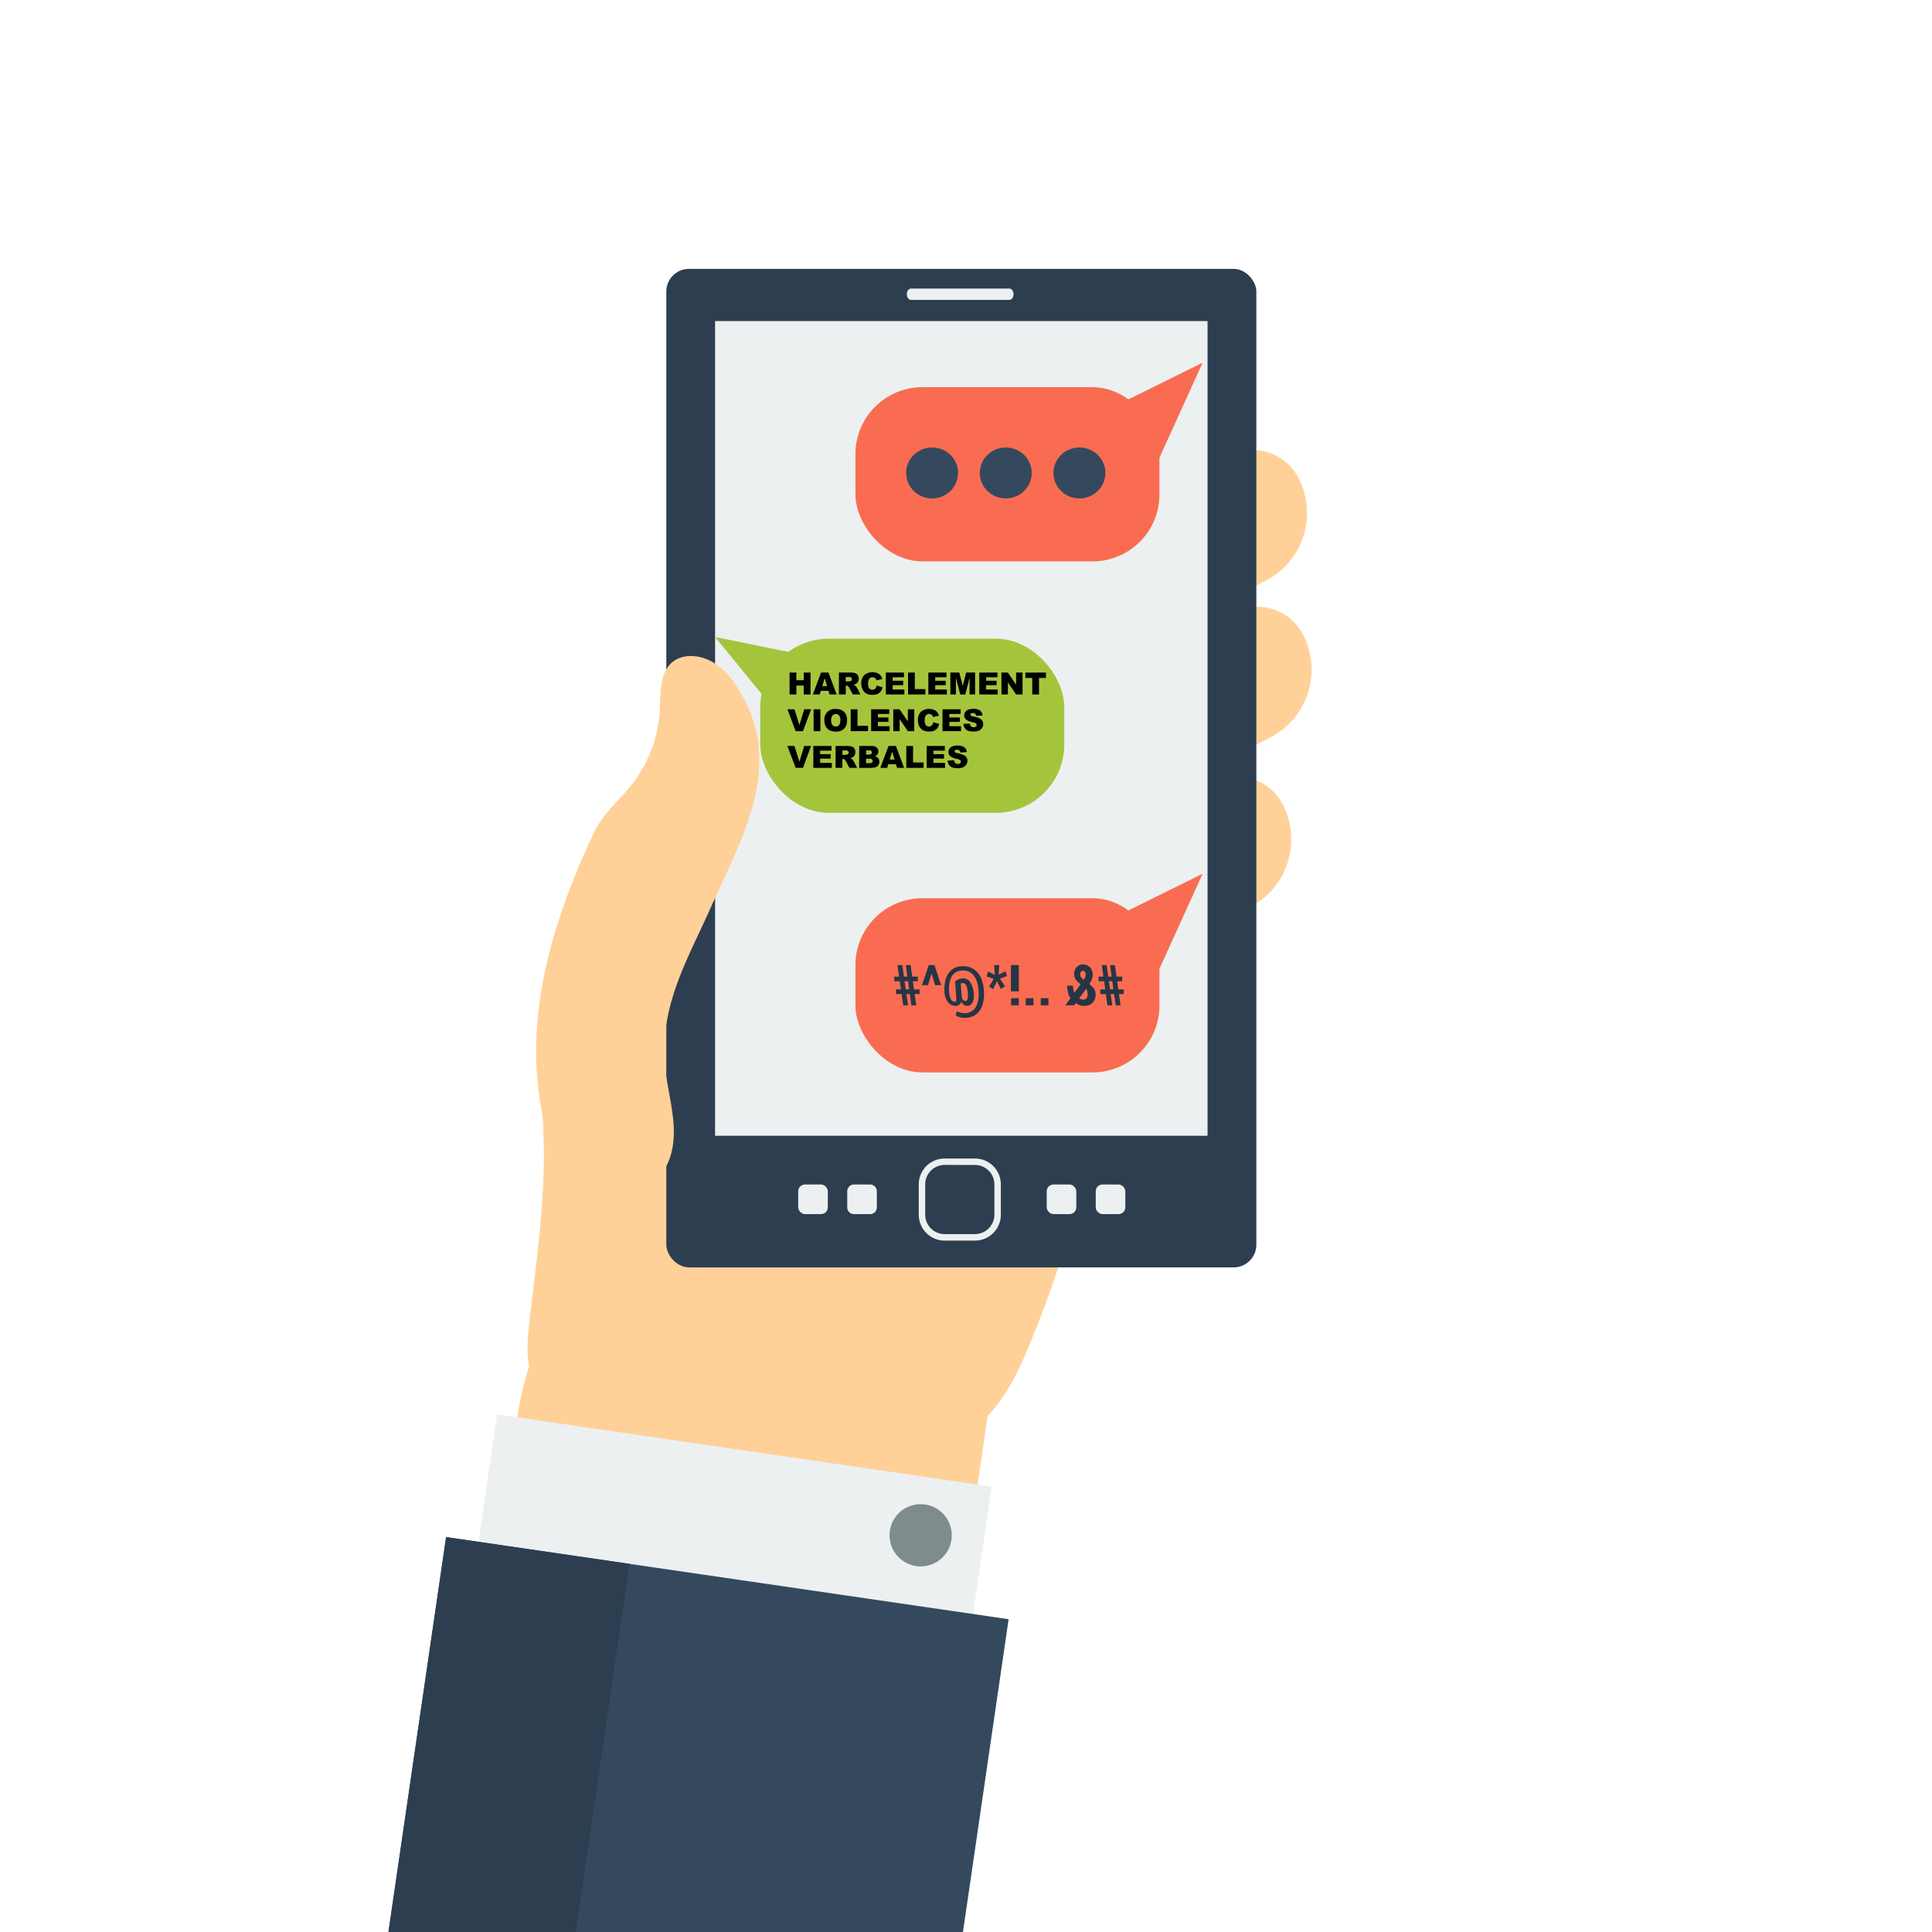 <?xml version="1.0" encoding="UTF-8"?> <svg xmlns="http://www.w3.org/2000/svg" viewBox="0 0 1200 1200"><defs><style>.cls-1{fill:#ffd199;}.cls-2{fill:#ecf0f1;}.cls-3{fill:#34495e;}.cls-4{fill:#2d3e50;}.cls-5{fill:#7e8c8d;}.cls-6{fill:#a4c53b;}.cls-7{fill:#f96c51;}.cls-8{fill:#263545;}</style></defs><title>CYBER VIOLENCE</title><g id="Layer_1" data-name="Layer 1"><path class="cls-1" d="M442,851.36c-22.75-2.78-38.3,9.61-55.14-13.78-7.43-10.33-11.47-22.66-17.38-33.93-1.9-3.62-4.07-7.23-7.29-9.74s-7.74-3.73-11.49-2.12c-4.88,2.09-6.83,7.84-8.23,13-6.92,25.13-19.16,53.24-21.45,79.18-.4,4.52-2.27,47.68-4.43,47.37l283.25,41.35s14-96.18,14-96.2l-91.5-13.36C495.64,859.19,468.88,854.63,442,851.36Z"></path><rect class="cls-2" x="405.72" y="794.6" width="98.92" height="310.42" transform="translate(-550.41 1263) rotate(-81.69)"></rect><polygon class="cls-3" points="277.08 954.71 241.27 1200 598.11 1200 626.47 1005.72 277.08 954.71"></polygon><polygon class="cls-4" points="277.08 954.71 241.27 1200 357.63 1200 391.01 971.34 277.08 954.71"></polygon><circle class="cls-5" cx="571.84" cy="953.62" r="19.33" transform="translate(-520.1 743.69) rotate(-48.17)"></circle><path class="cls-1" d="M662.18,603.82,416.33,543.3a42.8,42.8,0,0,0-51.79,31.32c-5,20.5-8.91,43.3-17.13,62.63-8.46,19.88-11.63,37.46-10.22,59.27,2.71,42-3.77,83.41-8.43,125.09-1.26,11.32-2.45,23.26,2.08,33.72,8.39,19.38,27.84,18.73,45.48,21.14,25.41,3.46,51.29,5.53,76.92,6.43,14.53.52,27.89-4.77,42.44-4.3,18,.59,34.42,6.63,51.17,12.69,17.6,6.37,44.32,9,59.17-5.19,16.24-12.54,25.52-31.9,33.41-50.84,24.09-57.87,39.15-119,54.08-179.66A42.8,42.8,0,0,0,662.18,603.82Z"></path><path class="cls-1" d="M692.19,238.08A32,32,0,0,0,649,224.58L433.77,337.29a5.13,5.13,0,0,0-2.16,6.91l32,61.19a5.12,5.12,0,0,0,6.91,2.16L672.22,302a47.33,47.33,0,0,0,20-63.89Z"></path><path class="cls-1" d="M806.39,296.68a32,32,0,0,0-43.16-13.5l-253,132.49a5.12,5.12,0,0,0-2.16,6.91l32,61.19a5.13,5.13,0,0,0,6.91,2.16L786.41,360.56a47.32,47.32,0,0,0,20-63.88Z"></path><path class="cls-1" d="M809.23,394a32,32,0,0,0-43.16-13.49L550.81,493.24a5.11,5.11,0,0,0-2.16,6.9l32,61.2a5.11,5.11,0,0,0,6.9,2.16L789.25,457.91a47.34,47.34,0,0,0,20-63.89Z"></path><path class="cls-1" d="M796.63,499.45A32,32,0,0,0,753.47,486L591.42,570.8a5.12,5.12,0,0,0-2.16,6.91l32,61.19a5.12,5.12,0,0,0,6.91,2.16l148.44-77.72a47.34,47.34,0,0,0,20-63.89Z"></path><rect class="cls-4" x="413.85" y="167" width="366.49" height="620.2" rx="14.1"></rect><rect class="cls-2" x="444.15" y="199.42" width="305.88" height="506.03"></rect><path class="cls-2" d="M626.94,179.22H565.83c-1.42,0-2.57,1.57-2.57,3.52s1.15,3.53,2.57,3.53h61.11c1.42,0,2.58-1.58,2.58-3.53S628.36,179.22,626.94,179.22Z"></path><path class="cls-2" d="M605.55,770.56h-18.8a16.12,16.12,0,0,1-16.1-16.1V735.67a16.12,16.12,0,0,1,16.1-16.1h18.8a16.12,16.12,0,0,1,16.1,16.1v18.79A16.12,16.12,0,0,1,605.55,770.56Zm-18.8-47a12.1,12.1,0,0,0-12.09,12.09v18.79a12.1,12.1,0,0,0,12.09,12.09h18.8a12.1,12.1,0,0,0,12.08-12.09V735.67a12.1,12.1,0,0,0-12.08-12.09Z"></path><rect class="cls-2" x="495.78" y="735.72" width="18.39" height="18.38" rx="4.2"></rect><path class="cls-2" d="M540.42,735.72h-10a4.2,4.2,0,0,0-4.19,4.2v10a4.2,4.2,0,0,0,4.19,4.2h10a4.2,4.2,0,0,0,4.2-4.2v-10A4.2,4.2,0,0,0,540.42,735.72Z"></path><rect class="cls-2" x="650.13" y="735.72" width="18.38" height="18.38" rx="4.2"></rect><rect class="cls-2" x="680.58" y="735.72" width="18.38" height="18.38" rx="4.2"></rect><rect class="cls-6" x="472.22" y="396.69" width="188.84" height="108.19" rx="42.55"></rect><polygon class="cls-6" points="485.22 445.9 508.05 408.65 444.15 395.64 485.22 445.9"></polygon><rect class="cls-7" x="531.32" y="240.49" width="188.84" height="108.19" rx="41.58"></rect><polygon class="cls-7" points="720 284.61 747 225.25 688.82 254.02 720 284.61"></polygon><ellipse class="cls-3" cx="670.45" cy="293.76" rx="16.13" ry="15.82"></ellipse><ellipse class="cls-3" cx="624.7" cy="293.76" rx="16.13" ry="15.82"></ellipse><ellipse class="cls-3" cx="578.95" cy="293.76" rx="16.13" ry="15.82"></ellipse><rect class="cls-7" x="531.32" y="557.91" width="188.84" height="108.19" rx="41.58"></rect><polygon class="cls-7" points="720 602.03 747 542.68 688.82 571.44 720 602.03"></polygon><path class="cls-8" d="M690.84,624.42h-3l-1-7H683.4v-2.85h3.1l-.72-5.1h-3.44v-2.87h3l-1-7.14h3l1,7.14h2.15l-1-7.14h3l1,7.14H697v2.87h-3.12l.72,5.1H698v2.85H695l1,7h-3l-1-7h-2.14Zm0-15h-2.15l.72,5.1h2.15Z"></path><path class="cls-8" d="M678.61,622.86a6.91,6.91,0,0,1-5.18,1.92,8.53,8.53,0,0,1-2.75-.43,9.71,9.71,0,0,1-2.5-1.34l-1,1.41h-5.51l3.24-4.42a10.59,10.59,0,0,1-1.55-3.47,18,18,0,0,1-.48-4.32h3.59a10.45,10.45,0,0,0,.92,4.39l3.82-5.25-1.29-1.06a7.33,7.33,0,0,1-2-2.37,6.6,6.6,0,0,1-.71-3.08,6,6,0,0,1,1.49-4.12,5,5,0,0,1,3.92-1.66,5.68,5.68,0,0,1,4.43,1.77,6.76,6.76,0,0,1,1.62,4.75,7.4,7.4,0,0,1-.49,2.68,16.08,16.08,0,0,1-1.55,3,13.9,13.9,0,0,1,2.94,3,6.21,6.21,0,0,1,.94,3.49A7,7,0,0,1,678.61,622.86Zm-3.73-2.94a4.21,4.21,0,0,0,.68-2.47,7,7,0,0,0-.18-1.61,5.39,5.39,0,0,0-.71-1.6l-.09-.07-4.27,5.89a6.27,6.27,0,0,0,1.4.61,5,5,0,0,0,1.44.21A2.05,2.05,0,0,0,674.88,619.92Zm-1-16.23a1.47,1.47,0,0,0-2.49-.06,2.6,2.6,0,0,0-.46,1.52,3.74,3.74,0,0,0,.26,1.44,3.25,3.25,0,0,0,1.09,1.24l.9.71a9.68,9.68,0,0,0,.87-1.6,3.73,3.73,0,0,0,.28-1.41A3.44,3.44,0,0,0,673.87,603.69Z"></path><path class="cls-8" d="M646.44,620h4.78v4.43h-4.78Z"></path><path class="cls-8" d="M637.13,620h4.78v4.43h-4.78Z"></path><path class="cls-8" d="M627.9,599.42h4.91v16.31H627.9ZM628,620h4.79v4.43H628Z"></path><path class="cls-8" d="M624.16,612.55l-2.49,1.77-2.43-4.89-2.43,5.05-2.45-1.84,2.85-4.62-4.39-1.6.89-3,4.18,2.15-.35-6.15h3.07l-.34,6,4.27-2.18.92,3-4.35,1.58Z"></path><path class="cls-8" d="M589.36,604.21q3-4.07,8.79-4.07a11.3,11.3,0,0,1,9.32,4.28q3.42,4.29,3.7,11.79T608.29,628q-3.12,4.18-9.12,4.19a11.77,11.77,0,0,1-3-.39,7.65,7.65,0,0,1-2.53-1.13l.58-2.55a9.86,9.86,0,0,0,2.29.85,10.09,10.09,0,0,0,2.57.34,7.62,7.62,0,0,0,6.77-3.47q2.29-3.47,2-9.63-.21-6.32-2.72-9.86a8.06,8.06,0,0,0-7-3.55q-4.62,0-6.76,3.32t-1.92,9.44a11.6,11.6,0,0,0,1.08,4.82,2.86,2.86,0,0,0,2.58,1.87.75.75,0,0,0,.7-.57,6.53,6.53,0,0,0,.14-2.29l-.75-9.77h.08l-.05-.07a12.66,12.66,0,0,1,2.39-1.38,7.7,7.7,0,0,1,2.86-.44,5,5,0,0,1,4.26,2.56,14.59,14.59,0,0,1,2.11,7,9.54,9.54,0,0,1-.84,5.45,3.53,3.53,0,0,1-3.27,2,3.41,3.41,0,0,1-2.13-.68,5.18,5.18,0,0,1-1.51-2.1l0,0a4,4,0,0,1-1.2,2.09,3.07,3.07,0,0,1-2,.73,6,6,0,0,1-5.41-2.7,12.72,12.72,0,0,1-1.89-6.52Q586.35,608.29,589.36,604.21Zm10.86,8a2.44,2.44,0,0,0-2.33-1.58,3.08,3.08,0,0,0-.61.06,5.07,5.07,0,0,0-.56.13l.66,8.54a.66.66,0,0,0,0,.13.68.68,0,0,1,0,.12,3.76,3.76,0,0,0,1,1.68,2.07,2.07,0,0,0,1.3.43c.58,0,1-.37,1.22-1.13a9.79,9.79,0,0,0,.22-3.35A15.1,15.1,0,0,0,600.22,612.24Z"></path><path class="cls-8" d="M578.62,604.66l0-.19h-.05l0,.19-2.17,7.24h-3.75l4.2-12.48h3.52l4.2,12.48h-3.75Z"></path><path class="cls-8" d="M564,624.42h-3l-1-7h-3.48v-2.85h3.1l-.72-5.1h-3.45v-2.87h3l-1-7.14h3l1,7.14h2.15l-1-7.14h3l1,7.14h3.51v2.87H567l.72,5.1h3.45v2.85h-3.07l1,7h-3l-1-7H563Zm0-15h-2.15l.72,5.1h2.15Z"></path><path class="cls-1" d="M458.52,427.74c-4.25-6.7-9.59-13.13-16.77-17s-16.52-4.67-22.86-.4c-9.3,6.25-8.53,19.36-9.07,30.41a82.44,82.44,0,0,1-15.31,43.71c-8.89,12.43-19.35,19.32-25.92,33.39-24.73,52.92-43.79,112.31-32,172.5,2,10.32,4.94,20.77,11.09,29.76a48.15,48.15,0,0,0,27.85,19.57c11.34,2.71,23.78.32,31.83-6.92,8.69-7.8,11.51-20,11.14-31.72s-3.5-23.31-5-35c-5.07-39.55,12.91-68.5,27.95-102.32,18.52-41.67,46-87.05,18.54-133.5C459.55,429.39,459,428.57,458.52,427.74Z"></path></g><g id="Texte_:_HARCELEMENT" data-name="Texte : HARCELEMENT"><path d="M490.42,417.74h4.21v4.76h4.59v-4.76h4.22v13.6h-4.22v-5.5h-4.59v5.5h-4.21Z"></path><path d="M514.59,429.1h-4.77l-.66,2.24h-4.29l5.11-13.6h4.58l5.11,13.6h-4.4Zm-.87-2.94-1.5-4.89-1.49,4.89Z"></path><path d="M521.07,431.34v-13.6h7a10.26,10.26,0,0,1,3,.34,3.11,3.11,0,0,1,1.66,1.24,3.73,3.73,0,0,1,.63,2.2,3.62,3.62,0,0,1-1.81,3.28,4.91,4.91,0,0,1-1.48.54,4.65,4.65,0,0,1,1.1.5,4.55,4.55,0,0,1,.67.72,5.89,5.89,0,0,1,.59.84l2,3.94H529.7l-2.25-4.15a3.27,3.27,0,0,0-.76-1.05,1.77,1.77,0,0,0-1-.32h-.37v5.52Zm4.22-8.09h1.77a6.51,6.51,0,0,0,1.11-.18,1.1,1.1,0,0,0,.68-.43,1.24,1.24,0,0,0,.27-.79,1.26,1.26,0,0,0-.42-1,2.57,2.57,0,0,0-1.57-.35h-1.84Z"></path><path d="M544.5,425.78l3.68,1.11a6.71,6.71,0,0,1-1.16,2.59,5.16,5.16,0,0,1-2,1.57,7.41,7.41,0,0,1-3,.53,8.75,8.75,0,0,1-3.62-.65,5.71,5.71,0,0,1-2.42-2.26,7.64,7.64,0,0,1-1-4.16,7.06,7.06,0,0,1,1.8-5.19,8.17,8.17,0,0,1,9.12-.77,6.07,6.07,0,0,1,2.18,3.19l-3.71.83a3.18,3.18,0,0,0-.4-.91,2.46,2.46,0,0,0-.87-.74,2.39,2.39,0,0,0-1.14-.26,2.47,2.47,0,0,0-2.19,1.15,4.88,4.88,0,0,0-.57,2.67,5.15,5.15,0,0,0,.68,3.1,2.73,2.73,0,0,0,3.76.17A4.2,4.2,0,0,0,544.5,425.78Z"></path><path d="M550.22,417.74h11.26v2.91h-7.05v2.16H561v2.77h-6.54v2.68h7.25v3.08H550.22Z"></path><path d="M564,417.74h4.2V428h6.56v3.34H564Z"></path><path d="M576.61,417.74h11.26v2.91h-7v2.16h6.54v2.77h-6.54v2.68h7.26v3.08H576.61Z"></path><path d="M590.29,417.74h5.53L598,426l2.12-8.28h5.52v13.6h-3.44V421l-2.65,10.37h-3.12L593.74,421v10.37h-3.45Z"></path><path d="M608.26,417.74h11.27v2.91h-7v2.16H619v2.77h-6.54v2.68h7.25v3.08H608.26Z"></path><path d="M622,417.74H626l5.12,7.53v-7.53h4v13.6h-4l-5.1-7.46v7.46h-4Z"></path><path d="M636.87,417.74h12.77v3.36h-4.29v10.24h-4.2V421.1h-4.28Z"></path><path d="M489.07,440.54h4.39l3.06,9.79,3-9.79h4.27l-5.05,13.6h-4.55Z"></path><path d="M505.35,440.54h4.21v13.6h-4.21Z"></path><path d="M512.05,447.35a6.44,6.44,0,0,1,7-7,7.11,7.11,0,0,1,5.23,1.82,6.87,6.87,0,0,1,1.84,5.11,8.41,8.41,0,0,1-.8,3.91,5.78,5.78,0,0,1-2.32,2.38,7.71,7.71,0,0,1-3.78.85,8.68,8.68,0,0,1-3.81-.74,5.66,5.66,0,0,1-2.44-2.32A7.63,7.63,0,0,1,512.05,447.35Zm4.2,0a4.55,4.55,0,0,0,.77,3,2.9,2.9,0,0,0,4.18,0,5.06,5.06,0,0,0,.74-3.16,4.19,4.19,0,0,0-.78-2.81,2.63,2.63,0,0,0-2.1-.89,2.54,2.54,0,0,0-2,.9A4.61,4.61,0,0,0,516.25,447.37Z"></path><path d="M528.4,440.54h4.21V450.8h6.56v3.34H528.4Z"></path><path d="M541.07,440.54h11.26v2.91h-7.05v2.16h6.54v2.77h-6.54v2.68h7.26v3.08H541.07Z"></path><path d="M554.83,440.54h3.92l5.12,7.53v-7.53h4v13.6h-4l-5.09-7.46v7.46h-3.95Z"></path><path d="M579.68,448.58l3.68,1.11a6.58,6.58,0,0,1-1.17,2.59,5.05,5.05,0,0,1-2,1.57,7.41,7.41,0,0,1-3,.53,8.75,8.75,0,0,1-3.62-.65,5.73,5.73,0,0,1-2.43-2.26,7.72,7.72,0,0,1-1-4.16,7.06,7.06,0,0,1,1.8-5.19,8.17,8.17,0,0,1,9.12-.77,6.07,6.07,0,0,1,2.18,3.19l-3.71.83a2.9,2.9,0,0,0-.41-.91,2.35,2.35,0,0,0-.86-.74,2.39,2.39,0,0,0-1.14-.26,2.47,2.47,0,0,0-2.19,1.15,4.88,4.88,0,0,0-.57,2.67,5.08,5.08,0,0,0,.68,3.1,2.35,2.35,0,0,0,1.93.84,2.3,2.3,0,0,0,1.82-.68A4.11,4.11,0,0,0,579.68,448.58Z"></path><path d="M585.4,440.54h11.26v2.91h-7v2.16h6.54v2.77h-6.54v2.68h7.25v3.08H585.4Z"></path><path d="M598.39,449.65l4-.26a3.06,3.06,0,0,0,.53,1.49,2.21,2.21,0,0,0,1.85.82,2,2,0,0,0,1.39-.42,1.2,1.2,0,0,0,0-1.92,5.28,5.28,0,0,0-2.15-.79,9.33,9.33,0,0,1-3.94-1.65,3.33,3.33,0,0,1-1.19-2.63,3.52,3.52,0,0,1,.61-2,4,4,0,0,1,1.83-1.46,8.43,8.43,0,0,1,3.34-.54,6.9,6.9,0,0,1,4,1,4.24,4.24,0,0,1,1.63,3.09l-4,.23a1.85,1.85,0,0,0-2.06-1.76,1.68,1.68,0,0,0-1.1.32.92.92,0,0,0-.37.75.76.76,0,0,0,.31.59,3.42,3.42,0,0,0,1.41.5,17,17,0,0,1,3.94,1.2,4.09,4.09,0,0,1,1.74,1.51,3.83,3.83,0,0,1,.54,2,4.31,4.31,0,0,1-.72,2.41,4.58,4.58,0,0,1-2,1.68,8.21,8.21,0,0,1-3.28.57q-3.47,0-4.81-1.34A5.27,5.27,0,0,1,598.39,449.65Z"></path><path d="M489.07,463.34h4.39l3.06,9.79,3-9.79h4.27l-5.05,13.6h-4.55Z"></path><path d="M505.17,463.34h11.27v2.91h-7.05v2.16h6.54v2.77h-6.54v2.68h7.25v3.08H505.17Z"></path><path d="M519,476.94v-13.6h7a10.21,10.21,0,0,1,3,.34,3.11,3.11,0,0,1,1.66,1.24,4.18,4.18,0,0,1,.15,4.15,3.69,3.69,0,0,1-1.33,1.33,4.84,4.84,0,0,1-1.47.54,4.54,4.54,0,0,1,1.09.5,4.12,4.12,0,0,1,.67.72,5.16,5.16,0,0,1,.59.84l2,3.94h-4.75l-2.25-4.15a3,3,0,0,0-.76-1.05,1.75,1.75,0,0,0-1-.32h-.37v5.52Zm4.22-8.09H525a6.43,6.43,0,0,0,1.12-.18,1.13,1.13,0,0,0,.68-.43,1.23,1.23,0,0,0,.26-.79,1.29,1.29,0,0,0-.41-1,2.59,2.59,0,0,0-1.57-.35h-1.85Z"></path><path d="M533.69,463.34h7.87a4.29,4.29,0,0,1,3,1,3.15,3.15,0,0,1,1,2.41,3.07,3.07,0,0,1-.75,2.07,3.33,3.33,0,0,1-1.46.91,3.79,3.79,0,0,1,2.15,1.21,3.33,3.33,0,0,1,.69,2.16,3.69,3.69,0,0,1-.49,1.9,3.56,3.56,0,0,1-1.34,1.33,4.34,4.34,0,0,1-1.6.45c-1,.12-1.57.18-1.88.18h-7.26Zm4.24,5.34h1.83a2.08,2.08,0,0,0,1.37-.34,1.22,1.22,0,0,0,.38-1,1.17,1.17,0,0,0-.38-.93,2.1,2.1,0,0,0-1.34-.33h-1.86Zm0,5.34h2.15a2.41,2.41,0,0,0,1.53-.38,1.32,1.32,0,0,0,.44-1,1.22,1.22,0,0,0-.44-1,2.49,2.49,0,0,0-1.54-.36h-2.14Z"></path><path d="M556.5,474.7h-4.77l-.67,2.24h-4.29l5.12-13.6h4.58l5.11,13.6h-4.4Zm-.87-2.94-1.5-4.89-1.49,4.89Z"></path><path d="M562.92,463.34h4.2V473.6h6.56v3.34H562.92Z"></path><path d="M575.58,463.34h11.26v2.91h-7.05v2.16h6.54v2.77h-6.54v2.68h7.26v3.08H575.58Z"></path><path d="M588.58,472.45l4-.26a3.07,3.07,0,0,0,.52,1.49,2.24,2.24,0,0,0,1.86.82,2.08,2.08,0,0,0,1.39-.42,1.27,1.27,0,0,0,.49-1,1.25,1.25,0,0,0-.47-.94,5.41,5.41,0,0,0-2.15-.79,9.15,9.15,0,0,1-3.94-1.65,3.3,3.3,0,0,1-1.19-2.63,3.52,3.52,0,0,1,.61-2,4,4,0,0,1,1.82-1.46,8.48,8.48,0,0,1,3.35-.54,6.86,6.86,0,0,1,4,1,4.17,4.17,0,0,1,1.63,3.09l-4,.23a2.21,2.21,0,0,0-.66-1.34,2.14,2.14,0,0,0-1.4-.41,1.64,1.64,0,0,0-1.1.31.93.93,0,0,0-.37.75.78.78,0,0,0,.3.59,3.55,3.55,0,0,0,1.41.5,17.17,17.17,0,0,1,3.95,1.2,4.12,4.12,0,0,1,1.73,1.51,3.75,3.75,0,0,1,.55,2,4.24,4.24,0,0,1-.73,2.41,4.47,4.47,0,0,1-2,1.68,8.16,8.16,0,0,1-3.27.57q-3.48,0-4.81-1.34A5.27,5.27,0,0,1,588.58,472.45Z"></path></g></svg> 